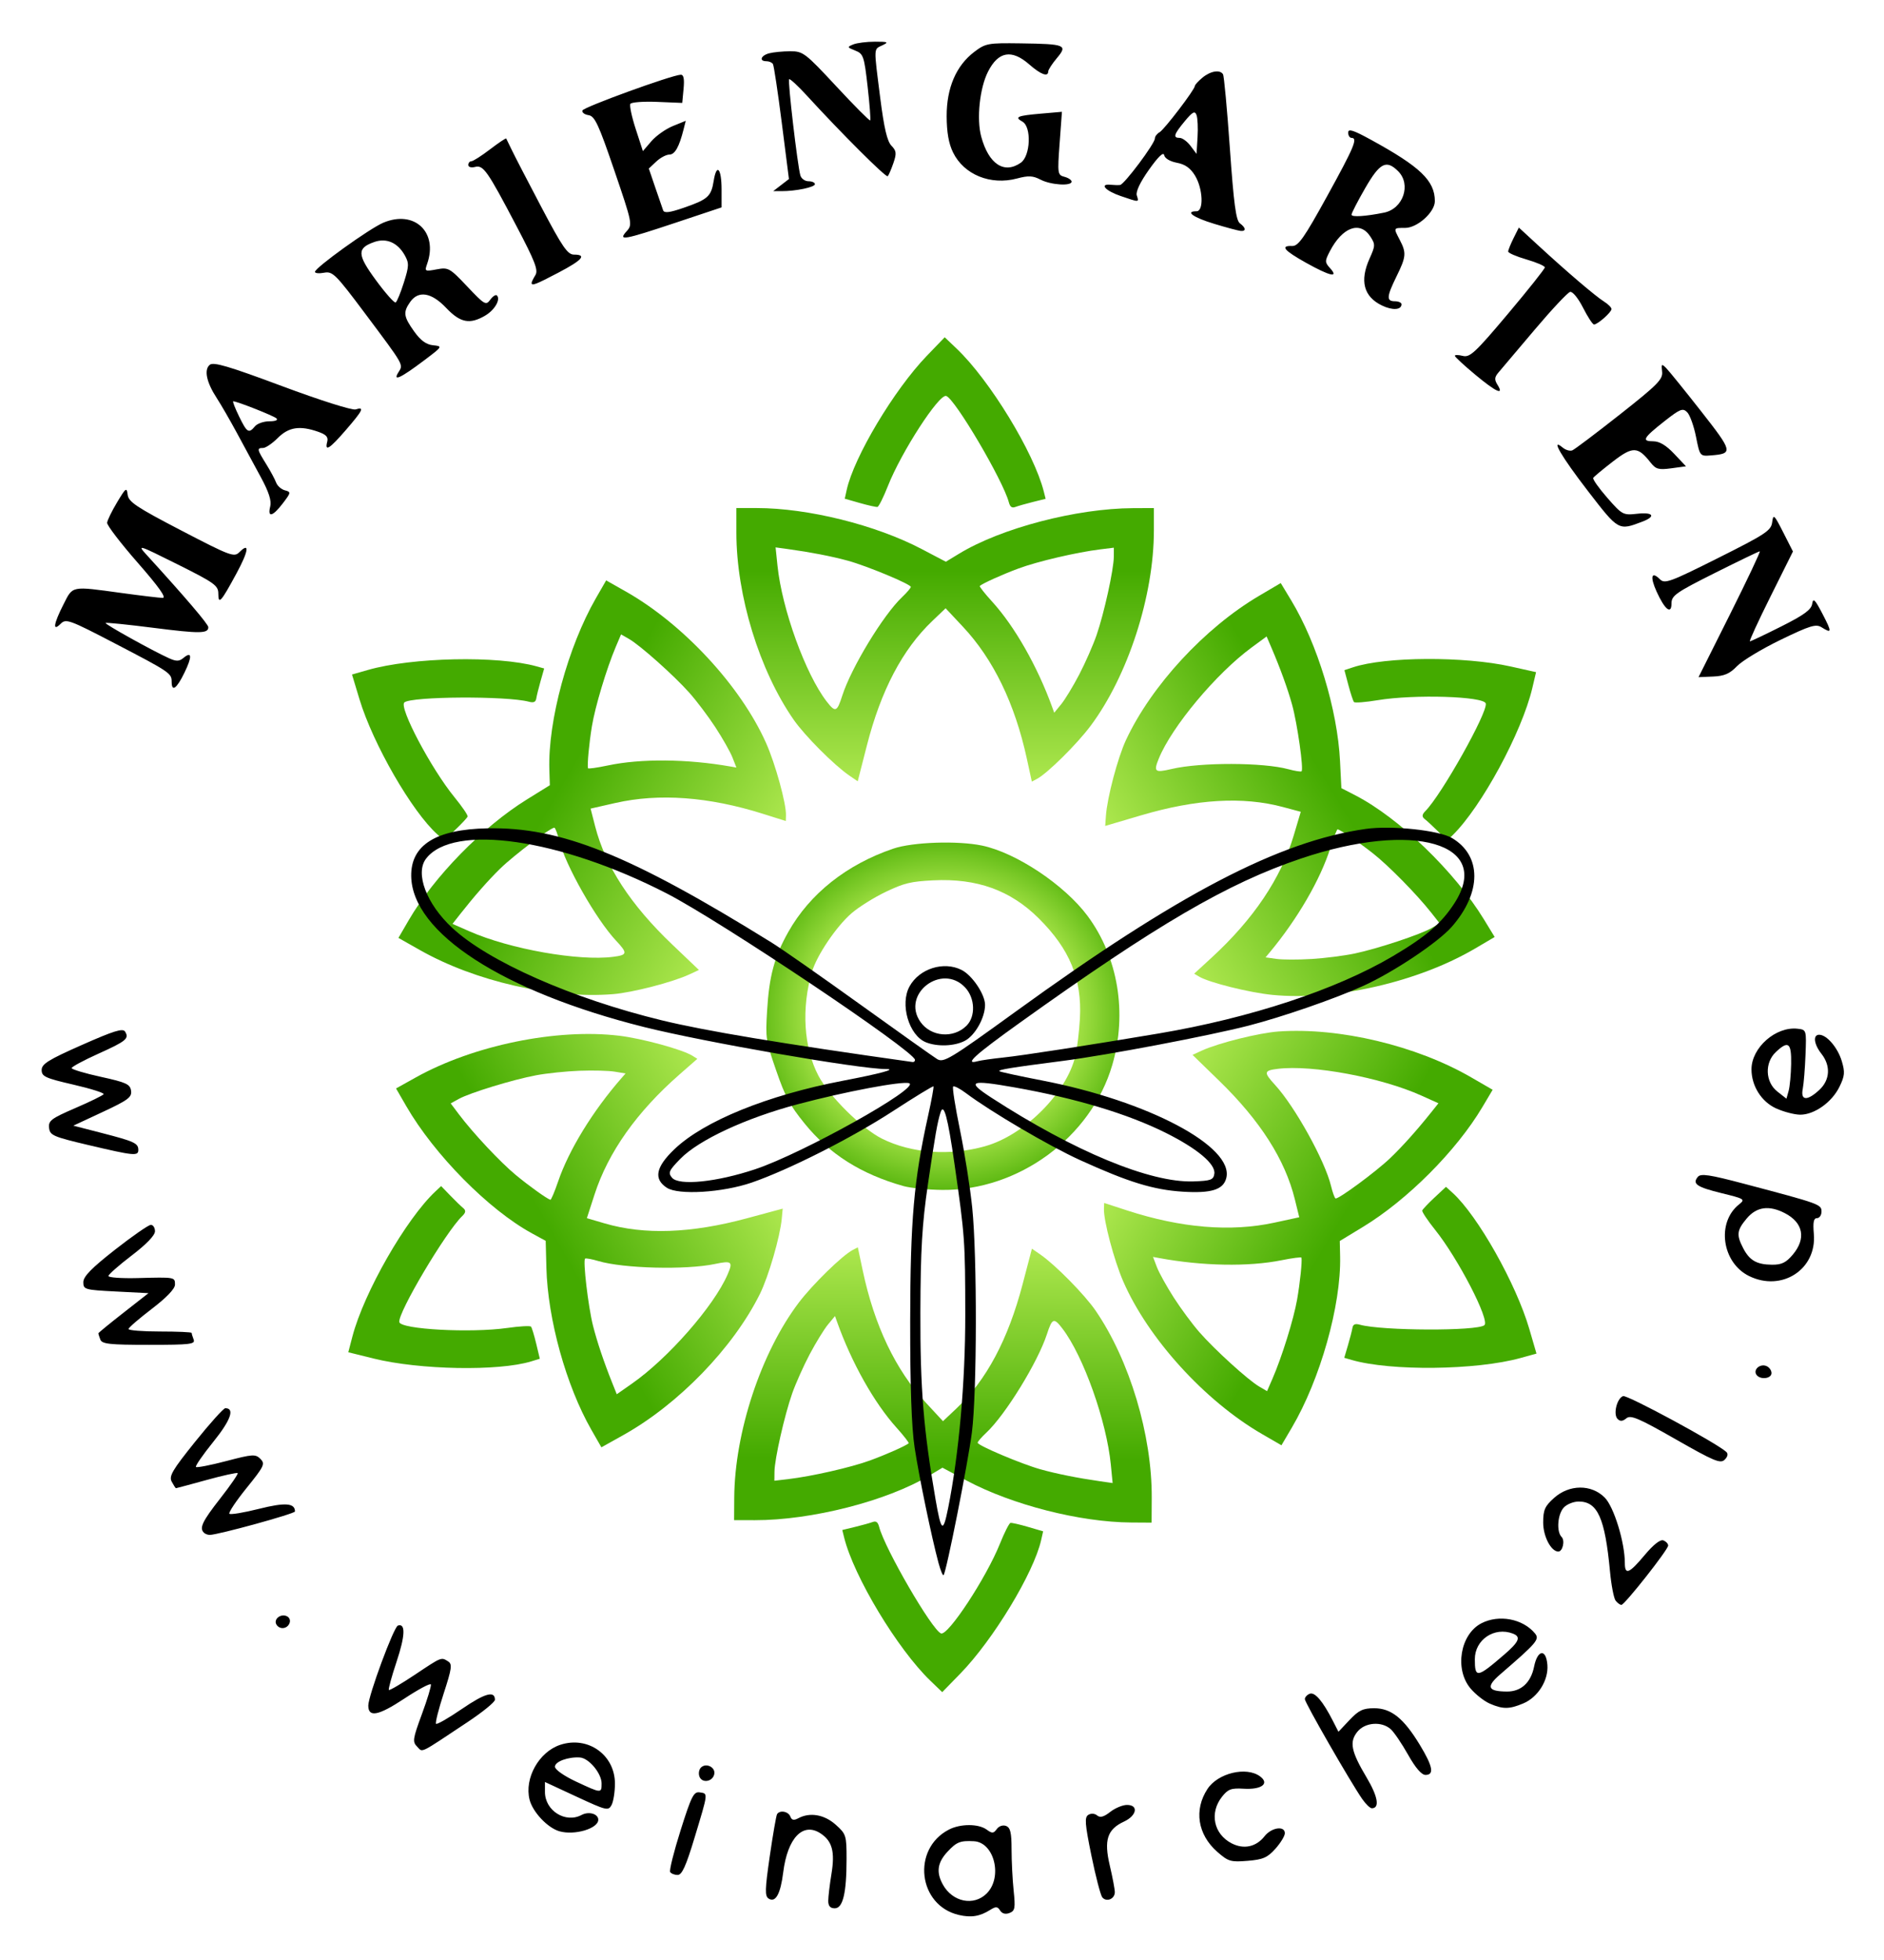 <?xml version="1.0" encoding="UTF-8" standalone="no"?>
<!-- Created with Inkscape (http://www.inkscape.org/) -->

<svg
   version="1.1"
   id="svg1"
   width="173.036"
   height="179.931"
   viewBox="-4 -4 180.883 188.091"
   sodipodi:docname="logo-webseite.svg"
   inkscape:version="1.3.2 (091e20e, 2023-11-25)"
   xmlns:inkscape="http://www.inkscape.org/namespaces/inkscape"
   xmlns:sodipodi="http://sodipodi.sourceforge.net/DTD/sodipodi-0.dtd"
   xmlns:xlink="http://www.w3.org/1999/xlink"
   xmlns="http://www.w3.org/2000/svg"
   xmlns:svg="http://www.w3.org/2000/svg">
  <defs
     id="defs1">
    <radialGradient
       inkscape:collect="always"
       xlink:href="#linearGradient6"
       id="radialGradient8"
       cx="146.681"
       cy="45.429"
       fx="146.681"
       fy="45.429"
       r="5.227"
       gradientTransform="matrix(3.879,0.012,-0.012,3.643,-453.365,-58.716)"
       gradientUnits="userSpaceOnUse" />
    <linearGradient
       id="linearGradient6"
       inkscape:collect="always">
      <stop
         style="stop-color:#b2ea50;stop-opacity:1;"
         offset="0.584"
         id="stop7" />
      <stop
         style="stop-color:#44aa00;stop-opacity:1;"
         offset="0.966"
         id="stop8" />
    </linearGradient>
    <linearGradient
       inkscape:collect="always"
       xlink:href="#linearGradient14"
       id="linearGradient16"
       x1="201.541"
       y1="22.974"
       x2="201.541"
       y2="65.527"
       gradientUnits="userSpaceOnUse"
       gradientTransform="matrix(0.858,0,0,0.847,-57.387,30.9)" />
    <linearGradient
       id="linearGradient14"
       inkscape:collect="always">
      <stop
         style="stop-color:#44aa00;stop-opacity:1;"
         offset="0.431"
         id="stop15" />
      <stop
         style="stop-color:#aee84f;stop-opacity:1;"
         offset="1"
         id="stop16" />
    </linearGradient>
    <linearGradient
       inkscape:collect="always"
       xlink:href="#linearGradient14"
       id="linearGradient21"
       gradientUnits="userSpaceOnUse"
       gradientTransform="matrix(0.427,-0.734,0.744,0.421,-38.619,217.302)"
       x1="201.541"
       y1="22.974"
       x2="201.541"
       y2="65.527" />
    <linearGradient
       inkscape:collect="always"
       xlink:href="#linearGradient14"
       id="linearGradient17"
       gradientUnits="userSpaceOnUse"
       gradientTransform="matrix(0.44,0.727,-0.737,0.434,94.461,-77.081)"
       x1="201.541"
       y1="22.974"
       x2="201.541"
       y2="65.527" />
    <linearGradient
       inkscape:collect="always"
       xlink:href="#linearGradient14"
       id="linearGradient18"
       gradientUnits="userSpaceOnUse"
       gradientTransform="matrix(-0.434,0.73,-0.74,-0.428,270.278,0.455)"
       x1="201.541"
       y1="22.974"
       x2="201.541"
       y2="65.527" />
    <linearGradient
       inkscape:collect="always"
       xlink:href="#linearGradient14"
       id="linearGradient19"
       gradientUnits="userSpaceOnUse"
       gradientTransform="matrix(-0.858,-0.005,0.005,-0.847,287.431,187.079)"
       x1="201.541"
       y1="22.974"
       x2="201.541"
       y2="65.527" />
    <linearGradient
       inkscape:collect="always"
       xlink:href="#linearGradient14"
       id="linearGradient20"
       gradientUnits="userSpaceOnUse"
       gradientTransform="matrix(-0.422,-0.737,0.747,-0.416,131.712,295.324)"
       x1="201.541"
       y1="22.974"
       x2="201.541"
       y2="65.527" />
  </defs>
  <sodipodi:namedview
     id="namedview1"
     pagecolor="#ffffff"
     bordercolor="#000000"
     borderopacity="0.25"
     inkscape:showpageshadow="2"
     inkscape:pageopacity="0.0"
     inkscape:pagecheckerboard="0"
     inkscape:deskcolor="#d1d1d1"
     inkscape:zoom="2.1448081"
     inkscape:cx="62.24333"
     inkscape:cy="83.69047"
     inkscape:window-width="2560"
     inkscape:window-height="942"
     inkscape:window-x="1728"
     inkscape:window-y="25"
     inkscape:window-maximized="1"
     inkscape:current-layer="g1" />
  <g
     inkscape:groupmode="layer"
     inkscape:label="Image"
     id="g1"
     transform="translate(-28.48,-15.084)">
    <path
       style="fill:#000000"
       d="m 116.534,194.879 c -3.916,-0.914 -4.545,-6.333 -0.951,-8.192 1.108,-0.573 2.842,-0.573 3.625,-8.5e-4 0.528,0.386 0.66,0.379 0.975,-0.052 0.211,-0.289 0.586,-0.413 0.891,-0.296 0.412,0.158 0.526,0.644 0.526,2.245 0,1.124 0.09,2.906 0.2,3.96 0.176,1.686 0.128,1.945 -0.4,2.149 -0.386,0.149 -0.707,0.063 -0.899,-0.239 -0.25,-0.393 -0.407,-0.402 -0.96,-0.055 -0.992,0.624 -1.825,0.757 -3.007,0.481 z m 2.68,-2.064 c 1.554,-1.554 0.733,-4.907 -1.227,-5.012 -1.319,-0.071 -1.666,0.068 -2.548,1.019 -0.961,1.036 -1.088,1.962 -0.433,3.144 0.929,1.677 2.969,2.089 4.208,0.85 z m -15.213,0.705 c 10e-4,-0.396 0.139,-1.555 0.306,-2.576 0.351,-2.14 0.076,-3.157 -1.05,-3.895 -1.69,-1.107 -3.167,0.436 -3.58,3.739 -0.261,2.085 -0.735,2.941 -1.399,2.522 -0.373,-0.236 -0.357,-0.864 0.107,-4.068 0.302,-2.084 0.617,-3.9 0.7,-4.035 0.259,-0.419 1.085,-0.271 1.276,0.228 0.135,0.352 0.333,0.393 0.769,0.16 1.108,-0.593 2.495,-0.353 3.584,0.62 1,0.894 1.045,1.034 1.044,3.28 -0.001,3.291 -0.349,4.746 -1.134,4.746 -0.436,0 -0.625,-0.218 -0.624,-0.72 z m 26.305,-0.339 c -0.165,-0.21 -0.633,-2.013 -1.041,-4.007 -0.624,-3.054 -0.67,-3.669 -0.295,-3.902 0.263,-0.162 0.611,-0.139 0.847,0.057 0.288,0.239 0.641,0.144 1.254,-0.338 0.469,-0.369 1.194,-0.671 1.61,-0.671 1.133,0 0.948,1.025 -0.29,1.6 -1.604,0.745 -1.936,1.772 -1.361,4.21 0.263,1.116 0.481,2.266 0.483,2.555 0.006,0.665 -0.811,1 -1.208,0.495 z m -41.484,-2.424 c -0.096,-0.156 0.356,-1.962 1.005,-4.014 1.038,-3.28 1.259,-3.718 1.836,-3.629 0.808,0.125 0.827,-0.039 -0.491,4.326 -0.83,2.751 -1.215,3.6 -1.631,3.6 -0.3,0 -0.623,-0.127 -0.72,-0.283 z m 52.528,-1.937 c -1.886,-1.656 -2.256,-4.025 -0.941,-6.031 1.002,-1.53 3.731,-2.183 5.049,-1.21 0.94,0.694 0.145,1.29 -1.579,1.184 -1.193,-0.073 -1.5,0.041 -2.08,0.779 -1.216,1.546 -0.795,3.572 0.926,4.462 1.169,0.604 2.355,0.35 3.164,-0.679 0.666,-0.847 1.949,-1.038 1.949,-0.289 0,0.261 -0.408,0.931 -0.906,1.489 -0.761,0.852 -1.189,1.038 -2.669,1.16 -1.621,0.134 -1.854,0.065 -2.914,-0.865 z m -63.164,-1.974 c -1.129,-0.323 -2.563,-1.843 -2.862,-3.032 -0.517,-2.059 0.899,-4.588 2.947,-5.264 2.656,-0.877 5.249,0.962 5.249,3.723 0,0.797 -0.146,1.723 -0.325,2.056 -0.307,0.574 -0.486,0.532 -3.36,-0.802 l -3.035,-1.409 v 0.956 c 0,1.796 1.973,3.035 3.518,2.208 0.692,-0.37 1.602,-0.109 1.602,0.459 0,0.849 -2.276,1.523 -3.733,1.105 z m 4.053,-4.588 c 0,-0.971 -1.222,-2.434 -2.08,-2.492 -1.13,-0.076 -2.4,0.392 -2.4,0.884 0,0.273 0.858,0.88 2,1.415 2.461,1.153 2.48,1.155 2.48,0.192 z m 73.033,1.502 c -1.143,-1.648 -5.513,-9.252 -5.513,-9.593 0,-0.186 0.211,-0.42 0.469,-0.519 0.489,-0.187 1.257,0.712 2.221,2.6 l 0.536,1.049 1.065,-1.129 c 0.878,-0.931 1.292,-1.129 2.363,-1.129 1.634,0 2.829,0.956 4.375,3.5 1.261,2.076 1.418,2.9 0.552,2.9 -0.376,0 -0.962,-0.679 -1.665,-1.93 -0.597,-1.061 -1.346,-2.165 -1.664,-2.453 -0.87,-0.787 -2.473,-0.669 -3.207,0.238 -0.793,0.979 -0.609,1.886 0.893,4.407 1.078,1.81 1.268,2.938 0.495,2.938 -0.17,0 -0.583,-0.396 -0.918,-0.88 z m -63.637,-2.158 c -0.111,-0.289 -0.048,-0.679 0.139,-0.866 0.488,-0.488 1.411,-0.042 1.284,0.619 -0.142,0.737 -1.167,0.914 -1.423,0.247 z m -27.108,-2.88 c -0.459,-0.459 -0.418,-0.738 0.454,-3.103 0.527,-1.429 0.918,-2.718 0.868,-2.864 -0.05,-0.146 -1.202,0.469 -2.561,1.367 -2.483,1.64 -3.449,1.826 -3.449,0.662 0,-0.943 2.443,-7.546 2.841,-7.678 0.752,-0.251 0.708,0.964 -0.124,3.463 -0.475,1.425 -0.808,2.647 -0.74,2.714 0.068,0.068 1.191,-0.59 2.496,-1.46 2.597,-1.733 2.522,-1.703 3.198,-1.275 0.405,0.256 0.345,0.686 -0.428,3.06 -0.495,1.519 -0.827,2.835 -0.737,2.924 0.089,0.089 1.21,-0.555 2.49,-1.431 2.203,-1.508 3.164,-1.774 3.164,-0.875 0,0.219 -1.188,1.186 -2.64,2.15 -4.741,3.148 -4.263,2.915 -4.832,2.346 z m 102.976,-4.132 c -0.537,-0.234 -1.365,-0.887 -1.84,-1.452 -1.551,-1.843 -0.99,-5.2 1.045,-6.252 1.683,-0.87 3.974,-0.439 5.142,0.968 0.471,0.568 0.203,0.884 -3.342,3.939 -1.377,1.187 -1.199,1.634 0.655,1.643 1.359,0.007 2.296,-0.854 2.606,-2.395 0.33,-1.64 1.153,-1.743 1.276,-0.16 0.115,1.476 -0.91,3.109 -2.324,3.699 -1.342,0.561 -1.951,0.563 -3.219,0.011 z m 1.401,-4.701 c 1.434,-1.236 1.628,-1.708 0.829,-2.015 -1.774,-0.681 -3.654,0.584 -3.654,2.458 0,1.843 0.212,1.81 2.825,-0.443 z M 51.023,167.012 c -0.301,-0.487 0.353,-1.056 0.95,-0.827 0.287,0.11 0.417,0.397 0.307,0.682 -0.218,0.569 -0.944,0.652 -1.258,0.144 z m 128.577,-2.292 c -0.175,-0.22 -0.419,-1.48 -0.543,-2.8 -0.482,-5.139 -1.189,-6.72 -3.007,-6.72 -0.501,0 -1.149,0.263 -1.44,0.585 -0.591,0.653 -0.708,2.309 -0.199,2.817 0.341,0.341 0.103,1.398 -0.315,1.398 -0.697,0 -1.455,-1.449 -1.455,-2.78 0,-1.214 0.16,-1.575 1.045,-2.366 1.463,-1.308 3.574,-1.324 4.859,-0.039 0.885,0.885 1.936,4.299 1.936,6.288 0,1.183 0.413,1.017 1.906,-0.767 0.837,-0.999 1.497,-1.518 1.79,-1.406 0.255,0.098 0.464,0.32 0.464,0.494 0,0.396 -4.18,5.696 -4.492,5.696 -0.126,0 -0.372,-0.18 -0.547,-0.4 z M 44.053,158.187 c -0.453,-0.453 -0.152,-1.079 1.58,-3.294 0.987,-1.261 1.736,-2.35 1.666,-2.42 -0.07,-0.07 -1.417,0.226 -2.991,0.66 -1.575,0.433 -2.895,0.788 -2.934,0.788 -0.039,0 -0.222,-0.281 -0.406,-0.625 -0.285,-0.532 0.052,-1.105 2.251,-3.84 1.422,-1.768 2.724,-3.215 2.893,-3.215 0.933,0 0.521,1.156 -1.149,3.223 -1.004,1.243 -1.756,2.331 -1.67,2.417 0.086,0.086 1.398,-0.169 2.915,-0.567 2.535,-0.665 2.8,-0.682 3.273,-0.209 0.473,0.473 0.366,0.7 -1.327,2.795 -1.013,1.254 -1.755,2.367 -1.649,2.473 0.106,0.106 1.381,-0.106 2.834,-0.471 2.514,-0.631 3.461,-0.563 3.461,0.25 0,0.216 -7.41,2.252 -8.187,2.25 -0.191,-5.4e-4 -0.443,-0.097 -0.56,-0.214 z m 141.306,-8.964 c -3.569,-2.036 -4.319,-2.354 -4.734,-2.01 -0.354,0.294 -0.59,0.311 -0.84,0.062 -0.44,-0.44 -0.075,-1.964 0.525,-2.194 0.383,-0.147 9.011,4.517 9.916,5.36 0.192,0.179 0.133,0.456 -0.16,0.744 -0.406,0.399 -1.016,0.145 -4.707,-1.961 z m 7.744,-6.21 c -0.302,-0.489 0.354,-1.056 0.956,-0.825 0.276,0.106 0.502,0.413 0.502,0.682 0,0.559 -1.131,0.67 -1.457,0.142 z M 34.114,139.654 C 34.007,139.375 33.92,139.107 33.92,139.058 c 0,-0.049 1.084,-0.938 2.408,-1.974 L 38.736,135.2 35.608,135.04 C 32.607,134.887 32.48,134.85 32.48,134.147 c 0,-0.546 0.777,-1.342 3.04,-3.115 1.672,-1.31 3.22,-2.384 3.44,-2.387 0.22,-0.003 0.4,0.274 0.4,0.615 0,0.392 -0.821,1.246 -2.229,2.32 -1.226,0.935 -2.234,1.822 -2.24,1.972 -0.006,0.15 1.249,0.24 2.789,0.2 3.626,-0.094 3.6,-0.098 3.6,0.632 0,0.396 -0.813,1.244 -2.222,2.32 -1.222,0.933 -2.23,1.804 -2.24,1.936 -0.01,0.132 1.35,0.24 3.022,0.24 1.672,0 3.04,0.06 3.04,0.134 0,0.074 0.087,0.362 0.194,0.64 0.171,0.447 -0.332,0.506 -4.286,0.506 -3.79,0 -4.51,-0.078 -4.674,-0.506 z M 192.402,133.554 c -2.602,-1.283 -3.14,-5.134 -0.96,-6.868 0.619,-0.493 0.549,-0.539 -1.64,-1.075 -2.421,-0.593 -2.871,-0.9 -2.31,-1.575 0.28,-0.338 1.122,-0.212 4.428,0.662 7.302,1.929 7.442,1.98 7.442,2.672 0,0.347 -0.195,0.631 -0.433,0.631 -0.322,0 -0.399,0.391 -0.302,1.52 0.292,3.396 -3.081,5.583 -6.223,4.034 z m 4.21,-2.058 c 1.293,-1.537 1,-3.059 -0.765,-3.972 -1.515,-0.784 -2.715,-0.619 -3.658,0.501 -0.956,1.137 -1.01,1.576 -0.348,2.855 0.611,1.181 1.303,1.578 2.772,1.59 0.922,0.008 1.348,-0.2 2,-0.975 z M 32.96,120.984 c -3.38,-0.798 -3.687,-0.933 -3.768,-1.646 -0.078,-0.691 0.2,-0.901 2.508,-1.897 1.428,-0.616 2.657,-1.217 2.732,-1.336 0.075,-0.119 -1.234,-0.533 -2.908,-0.919 -2.7,-0.624 -3.044,-0.782 -3.044,-1.401 0,-0.584 0.63,-0.977 3.87,-2.41 3.072,-1.359 3.926,-1.623 4.139,-1.278 0.413,0.668 0.113,0.914 -2.606,2.14 -1.388,0.625 -2.523,1.238 -2.523,1.362 0,0.124 1.26,0.501 2.8,0.838 2.438,0.534 2.813,0.706 2.903,1.334 0.089,0.623 -0.278,0.898 -2.72,2.038 L 31.52,119.124 l 2.752,0.709 c 3.114,0.803 3.488,0.977 3.488,1.625 0,0.601 -0.419,0.56 -4.8,-0.475 z m 162.056,-3.51 c -1.421,-0.645 -2.377,-2.16 -2.375,-3.762 0.003,-2.08 2.34,-4.132 4.432,-3.89 0.842,0.097 0.846,0.114 0.754,2.498 -0.051,1.32 -0.17,2.796 -0.265,3.28 -0.222,1.131 0.432,1.17 1.591,0.095 1.029,-0.954 1.11,-2.314 0.207,-3.463 -0.731,-0.929 -0.839,-1.833 -0.22,-1.833 0.724,0 1.78,1.231 2.169,2.529 0.32,1.069 0.288,1.424 -0.227,2.475 -0.726,1.482 -2.415,2.678 -3.769,2.668 -0.546,-0.004 -1.58,-0.274 -2.297,-0.599 z M 196.448,113.2 c 0.035,-2.04 -0.265,-2.274 -1.467,-1.144 -1.091,1.025 -1.024,2.875 0.137,3.788 l 0.878,0.691 0.21,-0.747 c 0.116,-0.411 0.224,-1.575 0.242,-2.587 z M 40.96,76.519 c 0,-0.82 -0.159,-0.927 -5.457,-3.684 -4.379,-2.279 -4.69,-2.391 -5.2,-1.881 -0.795,0.795 -0.686,0.026 0.263,-1.845 0.926,-1.827 0.692,-1.78 5.595,-1.109 1.848,0.253 3.618,0.464 3.933,0.47 0.394,0.007 -0.352,-1.047 -2.4,-3.386 -1.635,-1.868 -2.954,-3.59 -2.93,-3.828 0.023,-0.237 0.455,-1.121 0.96,-1.964 0.838,-1.4 0.926,-1.463 1.012,-0.727 0.08,0.688 0.828,1.188 5.14,3.431 4.705,2.448 5.082,2.589 5.578,2.093 1.022,-1.022 0.903,-0.135 -0.274,2.039 -1.486,2.745 -1.739,3.027 -1.739,1.937 0,-0.782 -0.362,-1.042 -3.92,-2.817 -3.831,-1.911 -3.898,-1.931 -2.94,-0.882 3.672,4.022 5.9,6.633 5.9,6.916 0,0.619 -0.804,0.628 -5.279,0.059 -2.463,-0.313 -4.526,-0.523 -4.584,-0.465 -0.107,0.107 4.53,2.685 6.093,3.387 0.695,0.312 0.971,0.307 1.368,-0.022 0.828,-0.687 0.87,-0.16 0.113,1.4 -0.753,1.551 -1.231,1.891 -1.231,0.878 z M 190.581,70.039 c 1.662,-3.321 2.948,-6.039 2.856,-6.039 -0.091,0 -2.036,0.937 -4.322,2.082 -3.737,1.873 -4.155,2.167 -4.155,2.919 0,1.116 -0.65,0.591 -1.441,-1.163 -0.635,-1.408 -0.481,-1.966 0.322,-1.163 0.469,0.469 0.936,0.299 5.593,-2.033 4.565,-2.286 5.093,-2.635 5.194,-3.434 0.104,-0.82 0.186,-0.746 1.053,0.959 l 0.94,1.848 -2.149,4.312 c -1.182,2.372 -2.075,4.312 -1.984,4.312 0.091,0 1.448,-0.644 3.015,-1.431 2.171,-1.091 2.877,-1.605 2.964,-2.16 0.095,-0.608 0.259,-0.45 0.989,0.951 0.924,1.775 0.914,1.916 -0.092,1.288 -0.537,-0.335 -1.101,-0.162 -3.916,1.2 -1.809,0.875 -3.696,2.014 -4.193,2.531 -0.7,0.728 -1.219,0.953 -2.301,0.999 l -1.397,0.059 z M 176.96,58.241 c -2.59,-3.357 -3.671,-5.216 -2.441,-4.195 0.282,0.234 0.695,0.353 0.917,0.264 0.222,-0.089 2.276,-1.637 4.564,-3.44 3.641,-2.869 4.147,-3.383 4.06,-4.114 -0.089,-0.743 -0.047,-0.783 0.379,-0.356 0.264,0.264 1.777,2.134 3.364,4.156 3.052,3.891 3.092,4.065 0.961,4.237 -1.074,0.086 -1.078,0.081 -1.451,-1.793 -0.206,-1.034 -0.588,-2.093 -0.849,-2.354 -0.42,-0.42 -0.674,-0.318 -2.189,0.874 -2.039,1.605 -2.212,1.92 -1.059,1.92 0.589,0 1.233,0.386 2.002,1.2 l 1.133,1.2 -1.407,0.191 c -1.221,0.166 -1.486,0.091 -2,-0.562 -1.217,-1.547 -1.705,-1.558 -3.614,-0.085 -0.962,0.742 -1.809,1.447 -1.883,1.566 -0.074,0.119 0.532,0.978 1.346,1.909 1.433,1.638 1.523,1.687 2.864,1.536 1.557,-0.175 1.839,0.248 0.504,0.757 -2.289,0.872 -2.278,0.878 -5.2,-2.91 z m -126.536,1.456 c 0.138,-0.551 -0.127,-1.382 -0.895,-2.8 -0.6,-1.109 -1.637,-3.025 -2.303,-4.257 -0.666,-1.232 -1.541,-2.744 -1.942,-3.36 -0.983,-1.507 -1.235,-2.71 -0.666,-3.182 0.357,-0.296 1.817,0.134 6.941,2.045 3.662,1.366 6.74,2.34 7.065,2.237 0.874,-0.277 0.713,0.064 -0.925,1.962 -1.578,1.828 -2.062,2.134 -1.802,1.139 0.118,-0.452 -0.098,-0.688 -0.878,-0.96 -1.756,-0.612 -2.822,-0.447 -3.868,0.599 -0.528,0.528 -1.165,0.96 -1.415,0.96 -0.606,0 -0.582,0.13 0.288,1.526 0.409,0.657 0.842,1.459 0.962,1.784 0.12,0.325 0.501,0.664 0.846,0.755 0.6,0.157 0.591,0.213 -0.2,1.25 -0.973,1.275 -1.484,1.403 -1.208,0.302 z m -1.464,-7.697 c 0.219,-0.264 0.842,-0.48 1.383,-0.48 0.582,0 0.86,-0.115 0.681,-0.28 -0.271,-0.25 -3.79,-1.64 -4.152,-1.64 -0.079,0 0.171,0.648 0.556,1.44 0.763,1.571 0.935,1.679 1.532,0.96 z M 166.097,47.028 C 165.031,46.142 164.16,45.334 164.16,45.234 c 0,-0.101 0.346,-0.096 0.768,0.01 0.676,0.17 1.195,-0.314 4.32,-4.026 1.953,-2.32 3.552,-4.331 3.552,-4.469 0,-0.138 -0.792,-0.481 -1.76,-0.762 -0.968,-0.281 -1.76,-0.623 -1.76,-0.76 0,-0.136 0.231,-0.71 0.512,-1.275 l 0.512,-1.027 1.844,1.698 c 2.769,2.55 5.523,4.9 6.332,5.404 0.396,0.247 0.72,0.571 0.72,0.72 0,0.305 -1.312,1.467 -1.675,1.484 -0.129,0.006 -0.604,-0.719 -1.056,-1.61 -0.462,-0.911 -1.005,-1.576 -1.242,-1.52 -0.231,0.055 -1.76,1.684 -3.396,3.62 -1.636,1.936 -3.198,3.78 -3.469,4.098 -0.4,0.468 -0.42,0.696 -0.105,1.2 0.661,1.059 -0.14,0.692 -2.16,-0.99 z M 62.733,46.818 c 0.482,-0.772 0.597,-0.568 -3.213,-5.661 -2.81,-3.755 -3.107,-4.051 -3.92,-3.898 -0.484,0.091 -0.88,0.054 -0.88,-0.081 0,-0.397 5.252,-4.172 6.573,-4.724 2.984,-1.247 5.273,0.919 4.193,3.966 -0.251,0.708 -0.212,0.73 0.915,0.519 1.124,-0.211 1.257,-0.137 2.943,1.647 1.663,1.758 1.792,1.832 2.207,1.264 0.243,-0.332 0.528,-0.517 0.634,-0.411 0.381,0.381 -0.203,1.393 -1.115,1.932 -1.482,0.876 -2.397,0.697 -3.75,-0.731 -1.416,-1.494 -2.671,-1.7 -3.463,-0.569 -0.688,0.982 -0.632,1.399 0.382,2.82 0.622,0.872 1.155,1.262 1.82,1.331 0.932,0.097 0.925,0.109 -0.879,1.467 -2.248,1.693 -3.024,2.05 -2.448,1.128 z m 0.521,-8.615 c 0.502,-1.591 0.51,-1.864 0.083,-2.624 -0.675,-1.202 -1.753,-1.675 -2.904,-1.274 -1.702,0.593 -1.678,1.199 0.146,3.682 0.913,1.243 1.763,2.2 1.888,2.126 0.125,-0.074 0.479,-0.933 0.787,-1.91 z m 93.904,2.201 c -1.754,-0.849 -2.15,-2.364 -1.181,-4.513 0.553,-1.227 0.557,-1.36 0.059,-2.12 -0.989,-1.509 -2.682,-0.881 -3.883,1.441 -0.484,0.936 -0.482,1.048 0.033,1.617 0.869,0.96 -0.02,0.759 -2.316,-0.525 -2.127,-1.189 -2.508,-1.652 -1.325,-1.61 0.586,0.021 1.151,-0.784 3.349,-4.775 2.612,-4.742 2.971,-5.6 2.346,-5.6 -0.176,0 -0.32,-0.228 -0.32,-0.508 0,-0.397 0.471,-0.25 2.16,0.674 4.769,2.609 6.16,3.942 6.16,5.907 0,1.056 -1.681,2.567 -2.855,2.567 -1.142,0 -1.129,-0.03 -0.507,1.163 0.642,1.231 0.608,1.608 -0.311,3.477 -0.962,1.957 -0.993,2.4 -0.167,2.4 0.352,0 0.64,0.129 0.64,0.286 0,0.554 -0.868,0.609 -1.882,0.118 z m 0.21,-8.912 c 1.831,-0.371 2.624,-2.699 1.352,-3.971 -1.139,-1.139 -1.761,-0.821 -3.172,1.628 -0.719,1.247 -1.308,2.39 -1.308,2.54 0,0.25 1.337,0.166 3.128,-0.197 z m -81.848,6.745 c 0,-0.09 0.162,-0.424 0.36,-0.741 0.297,-0.476 -0.019,-1.298 -1.814,-4.716 -2.813,-5.355 -3.183,-5.882 -3.986,-5.672 -0.357,0.093 -0.64,0.01 -0.64,-0.19 0,-0.197 0.133,-0.357 0.295,-0.357 0.163,0 0.969,-0.514 1.791,-1.142 0.823,-0.628 1.522,-1.096 1.555,-1.04 0.032,0.056 0.27,0.545 0.529,1.088 0.258,0.542 1.545,3.026 2.859,5.52 2.008,3.811 2.506,4.534 3.12,4.534 1.256,0 0.81,0.519 -1.476,1.72 -2.2,1.156 -2.593,1.307 -2.593,0.995 z m 9.126,-4.962 c 0.571,-0.631 0.541,-0.776 -1.187,-5.84 -1.514,-4.435 -1.875,-5.209 -2.474,-5.298 -0.386,-0.058 -0.65,-0.26 -0.587,-0.449 0.107,-0.322 8.57,-3.398 9.441,-3.431 0.278,-0.011 0.361,0.398 0.271,1.345 l -0.128,1.36 -2.401,-0.099 c -1.32,-0.055 -2.481,0.031 -2.579,0.189 -0.098,0.159 0.132,1.244 0.512,2.412 l 0.69,2.123 0.817,-0.95 c 0.449,-0.522 1.375,-1.176 2.057,-1.454 l 1.24,-0.504 -0.203,0.807 c -0.426,1.697 -0.841,2.435 -1.369,2.435 -0.301,0 -0.868,0.301 -1.26,0.67 l -0.713,0.67 0.616,1.81 c 0.339,0.996 0.68,1.985 0.758,2.198 0.105,0.288 0.61,0.227 1.962,-0.238 2.332,-0.802 2.653,-1.089 2.892,-2.585 0.278,-1.74 0.757,-1.216 0.757,0.828 v 1.715 l -4.4,1.467 c -5.02,1.673 -5.573,1.769 -4.714,0.82 z M 141.04,32.561 c -1.991,-0.602 -2.829,-1.201 -1.68,-1.201 0.708,0 0.616,-2.174 -0.146,-3.423 -0.441,-0.723 -0.951,-1.084 -1.742,-1.232 -0.662,-0.124 -1.159,-0.422 -1.218,-0.73 -0.066,-0.342 -0.565,0.135 -1.455,1.389 -0.852,1.201 -1.288,2.118 -1.175,2.473 0.217,0.684 0.276,0.682 -1.567,0.054 -1.457,-0.497 -2.061,-1.187 -0.937,-1.073 0.308,0.031 0.712,0.04 0.898,0.02 0.4,-0.044 3.342,-3.975 3.342,-4.466 0,-0.186 0.202,-0.454 0.45,-0.595 0.459,-0.261 3.39,-4.105 3.39,-4.446 0,-0.103 0.324,-0.458 0.72,-0.788 0.776,-0.647 1.692,-0.8 1.982,-0.331 0.099,0.16 0.396,3.364 0.659,7.12 0.371,5.286 0.587,6.909 0.959,7.184 0.584,0.432 0.621,0.776 0.08,0.732 -0.22,-0.018 -1.372,-0.327 -2.56,-0.686 z m -1.683,-10.443 c -0.162,-0.42 -0.377,-0.305 -1.13,0.602 -1.051,1.265 -1.151,1.6 -0.482,1.6 0.256,0 0.724,0.345 1.04,0.766 l 0.575,0.766 0.098,-1.608 c 0.054,-0.884 0.008,-1.841 -0.102,-2.126 z m -39.884,6.729 0.753,-0.579 -0.686,-5.386 c -0.377,-2.962 -0.76,-5.507 -0.851,-5.654 -0.091,-0.147 -0.373,-0.268 -0.627,-0.268 -0.725,0 -0.539,-0.545 0.259,-0.758 0.396,-0.106 1.305,-0.195 2.019,-0.197 1.24,-0.004 1.442,0.149 4.438,3.371 1.726,1.857 3.188,3.326 3.249,3.266 0.06,-0.06 -0.05,-1.519 -0.246,-3.242 -0.333,-2.928 -0.41,-3.153 -1.188,-3.461 -0.785,-0.311 -0.796,-0.344 -0.192,-0.591 0.352,-0.144 1.288,-0.263 2.08,-0.263 1.264,-7.31e-4 1.352,0.042 0.72,0.346 -0.857,0.413 -0.842,0.056 -0.212,5.036 0.366,2.891 0.666,4.177 1.074,4.598 0.485,0.501 0.512,0.741 0.191,1.674 -0.206,0.599 -0.451,1.165 -0.544,1.259 -0.161,0.161 -4.443,-4.11 -7.785,-7.762 -0.848,-0.927 -1.604,-1.622 -1.681,-1.545 -0.147,0.147 0.802,8.266 1.079,9.23 0.089,0.308 0.44,0.56 0.78,0.56 0.34,0 0.618,0.125 0.618,0.278 0,0.292 -1.837,0.677 -3.2,0.671 l -0.8,-0.004 z m 24.905,-0.522 c -0.73,-0.381 -1.16,-0.402 -2.252,-0.11 -2.537,0.678 -5.096,-0.362 -6.143,-2.498 -0.418,-0.851 -0.609,-1.937 -0.614,-3.478 -0.008,-2.713 0.908,-4.85 2.644,-6.169 1.089,-0.827 1.314,-0.869 4.449,-0.825 4.321,0.061 4.551,0.154 3.487,1.419 -0.455,0.541 -0.828,1.117 -0.828,1.279 0,0.558 -0.717,0.294 -1.809,-0.665 -1.695,-1.488 -2.977,-1.27 -3.969,0.676 -0.805,1.577 -1.116,4.543 -0.656,6.243 0.715,2.642 2.205,3.623 3.803,2.504 0.931,-0.652 1.04,-3.446 0.154,-3.942 -0.795,-0.445 -0.505,-0.571 1.775,-0.768 l 2.017,-0.175 -0.222,3.029 c -0.214,2.918 -0.197,3.036 0.463,3.209 0.377,0.099 0.685,0.306 0.685,0.462 0,0.451 -1.995,0.323 -2.983,-0.192 z"
       id="path1" />
    <path
       style="fill:url(#radialGradient8);stroke-width:0.852"
       d="m 111.219,124.92 c -4.073,-1.146 -7.12,-3.075 -9.5,-6.016 -1.414,-1.747 -1.846,-2.553 -2.716,-5.07 -1.002,-2.898 -1.03,-3.08 -0.875,-5.713 0.197,-3.342 0.7,-5.212 2.037,-7.587 2.069,-3.674 5.606,-6.479 10.086,-8 1.86,-0.632 6.182,-0.779 8.518,-0.291 3.276,0.684 7.916,3.776 10.125,6.747 2.938,3.95 3.832,9.347 2.371,14.325 -2.033,6.933 -8.998,12.047 -16.307,11.977 -1.378,-0.013 -3.061,-0.181 -3.74,-0.372 z m 7.871,-3.834 c 3.763,-1.065 7.812,-5.125 8.639,-8.663 0.171,-0.732 0.366,-2.346 0.433,-3.586 0.205,-3.792 -0.97,-6.647 -3.952,-9.61 -2.716,-2.698 -5.936,-3.858 -10.131,-3.648 -2.151,0.108 -2.777,0.258 -4.539,1.095 -1.124,0.534 -2.617,1.468 -3.317,2.076 -1.446,1.256 -3.307,4.009 -3.778,5.589 -1.04,3.485 -0.802,7.314 0.62,10.005 1.035,1.958 4.166,5.06 6.07,6.015 2.841,1.424 6.543,1.694 9.957,0.729 z"
       id="path1-5" />
    <path
       style="fill:url(#linearGradient16);fill-opacity:1;fill-rule:nonzero;stroke-width:0.854;stroke-dasharray:none"
       d="m 106.015,85.515 c -1.452,-0.993 -4.269,-3.819 -5.332,-5.347 -3.301,-4.747 -5.5,-11.922 -5.503,-17.95 l -8.49e-4,-2.371 h 1.955 c 4.915,0 11.424,1.618 15.842,3.937 l 2.315,1.215 1.285,-0.78 c 4.038,-2.452 11.264,-4.34 16.697,-4.363 l 1.991,-0.008 v 2.141 c 0,6.285 -2.491,13.97 -6.084,18.772 -1.317,1.76 -4.144,4.554 -5.142,5.081 l -0.493,0.26 -0.483,-2.219 c -1.15,-5.28 -3.216,-9.537 -6.142,-12.656 l -1.652,-1.761 -1.278,1.219 c -2.866,2.733 -4.928,6.658 -6.284,11.961 l -0.877,3.426 z m -0.673,-7.65 c 0.856,-2.684 3.94,-7.761 5.757,-9.48 0.455,-0.43 0.827,-0.867 0.827,-0.97 0,-0.261 -4.208,-2.013 -6.04,-2.514 -1.545,-0.423 -3.592,-0.82 -5.736,-1.114 l -1.206,-0.165 0.183,1.762 c 0.432,4.166 2.692,10.401 4.719,13.024 0.836,1.082 0.996,1.024 1.496,-0.543 z m 22.75,-2.032 c 0.584,-1.118 1.335,-2.824 1.669,-3.791 0.727,-2.109 1.649,-6.297 1.655,-7.516 l 0.003,-0.875 -1.304,0.161 c -2.273,0.28 -6.025,1.157 -7.845,1.833 -1.557,0.578 -3.429,1.422 -3.721,1.677 -0.057,0.05 0.474,0.725 1.18,1.5 2.164,2.375 4.346,6.204 5.77,10.127 l 0.197,0.542 0.667,-0.813 c 0.367,-0.447 1.145,-1.727 1.729,-2.845 z m -21.052,-16.468 -1.454,-0.416 0.184,-0.838 c 0.694,-3.159 4.548,-9.61 7.69,-12.871 l 1.72,-1.785 1.14,1.084 c 3.185,3.029 7.425,9.975 8.372,13.713 l 0.179,0.708 -1.22,0.303 c -0.671,0.167 -1.429,0.382 -1.684,0.479 -0.334,0.126 -0.51,-6.98e-4 -0.63,-0.454 -0.556,-2.097 -5.166,-9.922 -6.01,-10.199 -0.683,-0.225 -4.31,5.374 -5.598,8.639 -0.427,1.083 -0.879,1.987 -1.005,2.01 -0.126,0.023 -0.883,-0.145 -1.683,-0.373 z"
       id="path1-54" />
    <path
       style="fill:url(#linearGradient21);fill-opacity:1;fill-rule:nonzero;stroke-width:0.854;stroke-dasharray:none"
       d="m 90.686,104.598 c -1.596,0.749 -5.481,1.755 -7.353,1.904 -5.814,0.464 -13.216,-1.223 -18.516,-4.22 l -2.084,-1.179 0.973,-1.674 c 2.445,-4.207 7.106,-8.975 11.343,-11.603 l 2.22,-1.377 -0.047,-1.489 C 77.075,80.284 79.011,73.16 81.694,68.498 l 0.983,-1.708 1.882,1.065 c 5.524,3.127 11.041,9.083 13.474,14.548 0.892,2.003 1.941,5.814 1.908,6.929 l -0.016,0.552 -2.191,-0.69 c -5.213,-1.643 -9.983,-1.992 -14.18,-1.039 l -2.37,0.538 0.436,1.701 c 0.976,3.813 3.4,7.53 7.387,11.331 l 2.576,2.455 z m -7.059,-3.23 c -1.933,-2.068 -4.862,-7.234 -5.468,-9.645 -0.152,-0.604 -0.35,-1.139 -0.441,-1.191 -0.23,-0.13 -3.864,2.601 -5.215,3.92 -1.14,1.112 -2.508,2.667 -3.833,4.356 l -0.745,0.95 1.64,0.72 c 3.877,1.702 10.482,2.871 13.796,2.44 1.367,-0.177 1.395,-0.343 0.267,-1.55 z M 93.16,80.882 C 92.469,79.826 91.343,78.334 90.658,77.567 89.166,75.896 85.943,73.023 84.875,72.412 l -0.767,-0.439 -0.508,1.196 c -0.884,2.085 -1.981,5.733 -2.292,7.628 -0.266,1.62 -0.456,3.642 -0.377,4.02 0.016,0.074 0.873,-0.045 1.905,-0.264 3.164,-0.671 7.615,-0.633 11.773,0.099 l 0.574,0.101 -0.383,-0.975 c -0.21,-0.536 -0.949,-1.839 -1.64,-2.896 z m -24.949,9.827 -1.089,1.038 -0.645,-0.575 c -2.432,-2.166 -6.185,-8.675 -7.488,-12.987 l -0.713,-2.361 1.52,-0.436 c 4.247,-1.219 12.463,-1.393 16.219,-0.343 l 0.711,0.199 -0.341,1.196 c -0.187,0.658 -0.375,1.414 -0.417,1.68 -0.055,0.349 -0.255,0.436 -0.712,0.314 -2.12,-0.568 -11.292,-0.514 -11.955,0.07 -0.537,0.473 2.579,6.364 4.808,9.09 0.739,0.904 1.309,1.741 1.267,1.861 -0.042,0.119 -0.567,0.684 -1.166,1.255 z"
       id="path1-3" />
    <path
       style="fill:url(#linearGradient17);fill-opacity:1;fill-rule:nonzero;stroke-width:0.854;stroke-dasharray:none"
       d="m 130.66,89.379 c 0.121,-1.739 1.136,-5.575 1.921,-7.258 2.439,-5.229 7.556,-10.77 12.8,-13.861 l 2.063,-1.215 1.002,1.657 c 2.518,4.165 4.446,10.511 4.691,15.443 l 0.129,2.584 1.338,0.689 c 4.203,2.166 9.548,7.322 12.352,11.914 l 1.027,1.683 -1.863,1.097 c -5.469,3.22 -13.433,5.047 -19.453,4.463 -2.207,-0.214 -6.087,-1.179 -7.056,-1.754 l -0.479,-0.284 1.683,-1.546 c 4.006,-3.68 6.652,-7.612 7.866,-11.69 l 0.686,-2.302 -1.716,-0.459 c -3.846,-1.028 -8.318,-0.765 -13.629,0.803 l -3.431,1.013 z m 6.312,-4.49 c 2.774,-0.65 8.772,-0.638 11.199,0.022 0.607,0.165 1.178,0.257 1.268,0.204 0.227,-0.134 -0.404,-4.598 -0.907,-6.407 -0.424,-1.525 -1.127,-3.464 -1.97,-5.432 l -0.474,-1.106 -1.44,1.058 c -3.404,2.501 -7.672,7.61 -8.916,10.672 -0.513,1.263 -0.38,1.369 1.239,0.989 z m 13.425,18.239 c 1.272,-0.077 3.141,-0.315 4.154,-0.528 2.208,-0.465 6.325,-1.83 7.388,-2.449 l 0.764,-0.445 -0.808,-1.023 c -1.408,-1.783 -4.094,-4.513 -5.615,-5.709 -1.301,-1.023 -2.994,-2.177 -3.366,-2.294 -0.073,-0.023 -0.388,0.773 -0.7,1.768 -0.958,3.051 -3.172,6.862 -5.856,10.079 l -0.371,0.444 1.049,0.148 c 0.577,0.082 2.09,0.085 3.362,0.007 z m 3.544,-26.278 -0.383,-1.445 0.824,-0.274 c 3.105,-1.031 10.693,-1.07 15.141,-0.078 l 2.435,0.543 -0.359,1.521 c -1.004,4.251 -4.876,11.404 -7.644,14.121 l -0.524,0.515 -0.889,-0.879 c -0.489,-0.483 -1.065,-1.015 -1.28,-1.182 -0.281,-0.218 -0.261,-0.433 0.072,-0.767 1.54,-1.545 5.987,-9.462 5.796,-10.319 -0.154,-0.694 -6.885,-0.899 -10.386,-0.317 -1.161,0.193 -2.18,0.273 -2.265,0.178 -0.085,-0.095 -0.327,-0.823 -0.537,-1.618 z"
       id="path1-6" />
    <path
       style="fill:url(#linearGradient18);fill-opacity:1;fill-rule:nonzero;stroke-width:0.854;stroke-dasharray:none"
       d="m 139.872,111.917 c 1.603,-0.733 5.498,-1.702 7.371,-1.833 5.819,-0.408 13.203,1.35 18.474,4.397 l 2.073,1.199 -0.989,1.664 c -2.487,4.184 -7.194,8.906 -11.456,11.494 l -2.233,1.356 0.033,1.489 c 0.1,4.678 -1.905,11.784 -4.634,16.42 l -1,1.699 -1.871,-1.083 c -5.493,-3.18 -10.951,-9.188 -13.331,-14.676 -0.872,-2.012 -1.884,-5.832 -1.84,-6.947 l 0.023,-0.551 2.184,0.711 c 5.197,1.693 9.963,2.088 14.17,1.175 l 2.375,-0.515 -0.419,-1.705 c -0.939,-3.822 -3.326,-7.563 -7.276,-11.401 l -2.552,-2.48 z m 7.027,3.298 c 1.913,2.086 4.791,7.28 5.373,9.697 0.146,0.605 0.339,1.143 0.43,1.195 0.229,0.132 3.889,-2.564 5.254,-3.87 1.151,-1.101 2.534,-2.643 3.875,-4.319 l 0.754,-0.943 -1.633,-0.736 c -3.86,-1.74 -10.453,-2.971 -13.771,-2.572 -1.368,0.164 -1.399,0.33 -0.282,1.548 z m -9.734,20.394 c 0.681,1.063 1.792,2.565 2.47,3.338 1.476,1.685 4.67,4.589 5.732,5.211 l 0.763,0.447 0.519,-1.191 c 0.905,-2.077 2.037,-5.714 2.367,-7.605 0.282,-1.618 0.492,-3.638 0.417,-4.016 -0.016,-0.074 -0.873,0.037 -1.908,0.246 -3.171,0.64 -7.621,0.56 -11.771,-0.212 l -0.573,-0.107 0.373,0.979 c 0.205,0.538 0.931,1.848 1.612,2.911 z m 25.045,-9.588 1.099,-1.027 0.639,0.581 c 2.41,2.189 6.099,8.733 7.36,13.058 l 0.69,2.367 -1.524,0.422 c -4.259,1.179 -12.476,1.274 -16.222,0.188 l -0.709,-0.206 0.352,-1.192 c 0.194,-0.656 0.389,-1.41 0.433,-1.676 0.058,-0.348 0.259,-0.434 0.715,-0.307 2.114,0.588 11.286,0.622 11.955,0.044 0.542,-0.468 -2.517,-6.388 -4.719,-9.135 -0.73,-0.911 -1.292,-1.754 -1.249,-1.873 0.043,-0.119 0.574,-0.679 1.178,-1.244 z"
       id="path1-6-5" />
    <path
       style="fill:url(#linearGradient19);fill-opacity:1;fill-rule:nonzero;stroke-width:0.854;stroke-dasharray:none"
       d="m 124.366,131.492 c 1.446,1.002 4.246,3.844 5.299,5.379 3.271,4.766 5.427,11.954 5.393,17.982 l -0.013,2.371 -1.955,-0.012 c -4.915,-0.029 -11.414,-1.686 -15.818,-4.031 l -2.307,-1.229 -1.29,0.773 c -4.053,2.428 -11.29,4.273 -16.723,4.264 l -1.991,-0.004 0.013,-2.141 c 0.039,-6.285 2.576,-13.955 6.198,-18.736 1.328,-1.752 4.172,-4.529 5.173,-5.05 l 0.495,-0.257 0.47,2.222 c 1.117,5.287 3.157,9.556 6.064,12.692 l 1.641,1.771 1.286,-1.212 c 2.882,-2.716 4.968,-6.628 6.357,-11.923 l 0.897,-3.421 z m 0.626,7.654 c -0.872,2.679 -3.987,7.737 -5.815,9.445 -0.458,0.427 -0.833,0.862 -0.833,0.965 -0.002,0.261 4.196,2.038 6.025,2.55 1.542,0.432 3.587,0.841 5.729,1.148 l 1.205,0.172 -0.172,-1.763 c -0.407,-4.168 -2.628,-10.417 -4.639,-13.052 -0.829,-1.087 -0.99,-1.03 -1.499,0.534 z m -22.762,1.896 c -0.591,1.114 -1.353,2.816 -1.692,3.781 -0.739,2.105 -1.687,6.287 -1.701,7.506 l -0.01,0.875 1.305,-0.153 c 2.275,-0.267 6.031,-1.121 7.856,-1.786 1.56,-0.569 3.437,-1.401 3.732,-1.655 0.057,-0.049 -0.47,-0.727 -1.171,-1.507 -2.149,-2.388 -4.308,-6.23 -5.708,-10.161 l -0.194,-0.543 -0.671,0.809 c -0.369,0.445 -1.155,1.72 -1.746,2.835 z m 20.95,16.593 1.451,0.424 -0.189,0.837 c -0.713,3.155 -4.607,9.583 -7.768,12.825 l -1.731,1.775 -1.133,-1.091 c -3.166,-3.048 -7.364,-10.019 -8.287,-13.763 l -0.175,-0.709 1.222,-0.296 c 0.672,-0.163 1.431,-0.374 1.687,-0.469 0.334,-0.124 0.51,0.005 0.627,0.457 0.543,2.1 5.106,9.952 5.947,10.235 0.681,0.229 4.343,-5.348 5.65,-8.605 0.433,-1.08 0.891,-1.982 1.018,-2.004 0.126,-0.023 0.883,0.15 1.681,0.383 z"
       id="path1-6-5-3" />
    <path
       style="fill:url(#linearGradient20);fill-opacity:1;fill-rule:nonzero;stroke-width:0.854;stroke-dasharray:none"
       d="m 99.536,128.061 c -0.162,1.736 -1.27,5.546 -2.095,7.211 -2.565,5.17 -7.814,10.589 -13.131,13.557 l -2.091,1.167 -0.962,-1.68 C 78.84,144.092 77.066,137.703 76.939,132.767 l -0.067,-2.587 -1.321,-0.721 c -4.15,-2.264 -9.369,-7.544 -12.061,-12.201 l -0.986,-1.706 1.889,-1.053 c 5.545,-3.091 13.551,-4.731 19.555,-4.005 2.201,0.266 6.056,1.321 7.012,1.919 l 0.472,0.296 -1.72,1.507 c -4.093,3.585 -6.833,7.454 -8.146,11.502 l -0.741,2.285 1.705,0.499 c 3.821,1.118 8.297,0.96 13.644,-0.483 l 3.454,-0.932 z m -6.419,4.34 c -2.789,0.584 -8.785,0.432 -11.195,-0.285 -0.603,-0.179 -1.172,-0.285 -1.263,-0.234 -0.231,0.128 0.293,4.606 0.752,6.427 0.387,1.535 1.043,3.49 1.838,5.476 l 0.447,1.117 1.465,-1.024 c 3.463,-2.42 7.853,-7.428 9.17,-10.46 0.543,-1.25 0.413,-1.359 -1.214,-1.018 z M 80.136,113.853 c -1.274,0.047 -3.148,0.241 -4.166,0.431 -2.218,0.413 -6.367,1.681 -7.445,2.275 l -0.774,0.427 0.783,1.041 c 1.365,1.815 3.984,4.608 5.476,5.839 1.276,1.053 2.941,2.247 3.31,2.373 0.072,0.025 0.406,-0.764 0.743,-1.751 1.031,-3.027 3.337,-6.785 6.097,-9.939 l 0.381,-0.436 -1.045,-0.173 c -0.575,-0.095 -2.087,-0.134 -3.361,-0.086 z m -4.176,26.188 0.348,1.454 -0.83,0.254 c -3.129,0.958 -10.716,0.819 -15.138,-0.277 l -2.421,-0.6 0.396,-1.512 c 1.106,-4.227 5.149,-11.286 7.982,-13.937 l 0.536,-0.502 0.868,0.9 c 0.477,0.495 1.04,1.04 1.251,1.212 0.276,0.225 0.25,0.439 -0.09,0.765 -1.577,1.509 -6.213,9.319 -6.043,10.18 0.138,0.697 6.861,1.061 10.375,0.561 1.165,-0.166 2.186,-0.222 2.268,-0.125 0.083,0.097 0.307,0.83 0.498,1.63 z"
       id="path1-6-5-3-0" />
    <path
       style="fill:#000000"
       d="m 114.592,161.116 c -0.681,-2.531 -1.873,-8.283 -2.301,-11.106 -0.295,-1.948 -0.433,-5.885 -0.424,-12.16 0.013,-9.648 0.35,-13.514 1.72,-19.68 0.332,-1.496 0.563,-2.763 0.514,-2.816 -0.05,-0.053 -1.8,1.016 -3.888,2.374 -3.967,2.58 -10.006,5.634 -13.558,6.857 -2.8,0.964 -7.048,1.224 -8.155,0.498 -1.287,-0.843 -1.064,-1.982 0.722,-3.691 2.831,-2.709 8.935,-5.19 16.19,-6.58 3.63,-0.695 5.202,-1.121 4.14,-1.121 -2.576,0 -17.429,-2.58 -23.247,-4.037 -13.553,-3.396 -22.271,-9.046 -22.346,-14.483 -0.041,-2.978 2.363,-4.487 7.307,-4.586 7.055,-0.141 13.677,2.52 27.31,10.975 0.968,0.6 4.784,3.266 8.48,5.923 3.696,2.657 7.024,5.019 7.395,5.249 0.619,0.383 1.234,0.012 7.52,-4.54 15.646,-11.33 25.313,-16.374 33.639,-17.55 2.474,-0.35 7.003,0.127 8.265,0.87 2.878,1.694 2.872,5.238 -0.014,8.525 -1.316,1.499 -5.584,4.349 -8.491,5.671 -2.7,1.227 -7.761,2.979 -11.034,3.82 -3.806,0.977 -13.564,2.83 -17.76,3.372 -5.064,0.654 -6.286,0.853 -6.141,0.998 0.066,0.066 1.907,0.466 4.091,0.888 10.208,1.972 18.476,6.357 17.686,9.378 -0.29,1.111 -1.441,1.468 -4.174,1.296 -2.82,-0.178 -5.212,-0.913 -9.862,-3.031 -2.988,-1.361 -8.571,-4.638 -10.969,-6.438 -0.577,-0.433 -1.124,-0.712 -1.216,-0.619 -0.092,0.092 0.201,1.956 0.651,4.141 0.45,2.186 0.981,5.55 1.18,7.477 0.478,4.632 0.459,17.754 -0.032,21.583 -0.382,2.977 -2.458,13.431 -2.719,13.692 -0.073,0.073 -0.287,-0.443 -0.477,-1.146 z m 0.914,-5.266 c 1.036,-5.156 1.655,-12.126 1.649,-18.563 -0.006,-7.109 -0.036,-7.532 -1.032,-14.473 -0.648,-4.519 -1.029,-5.93 -1.341,-4.964 -0.3,0.931 -0.518,2.171 -1.213,6.902 -0.559,3.806 -0.706,6.309 -0.723,12.298 -0.021,7.299 0.302,11.276 1.452,17.92 0.547,3.156 0.724,3.285 1.207,0.88 z M 97.001,123.301 c 4.581,-1.53 15.906,-7.859 14.764,-8.25 -0.664,-0.227 -6.162,0.81 -10.7,2.018 -4.993,1.329 -9.495,3.423 -11.27,5.241 -1.095,1.121 -1.19,1.336 -0.798,1.807 0.66,0.795 4.291,0.425 8.005,-0.816 z m 44.069,0.436 c 0.132,-0.927 -1.628,-2.407 -4.673,-3.927 -3.643,-1.819 -8.647,-3.323 -14.505,-4.358 -4.328,-0.765 -4.679,-0.601 -2.182,1.016 7.926,5.133 15.201,8.144 19.343,8.006 1.683,-0.056 1.932,-0.147 2.016,-0.737 z M 112.328,112.81 C 112.306,111.983 93.707,99.518 88.492,96.835 78.265,91.575 67.985,90.09 65.384,93.499 c -1.072,1.404 0.037,4.338 2.508,6.637 3.481,3.239 11.529,6.789 20.122,8.876 4.228,1.027 11.457,2.229 24.08,4.004 0.132,0.019 0.237,-0.074 0.234,-0.206 z m 8.486,-0.227 c 1.827,-0.19 8.286,-1.189 14.88,-2.301 8.827,-1.489 17.072,-4.208 22.514,-7.425 3.212,-1.899 4.681,-3.164 5.927,-5.106 3.672,-5.723 -3.916,-7.917 -14.752,-4.264 -7.06,2.38 -13.81,6.322 -27.049,15.801 -4.278,3.063 -5.326,4.019 -4,3.651 0.308,-0.085 1.424,-0.245 2.48,-0.355 z m -7.438,-1.462 c -1.635,-0.657 -2.514,-3.667 -1.569,-5.37 0.946,-1.705 3.282,-2.439 4.997,-1.571 1.021,0.517 2.25,2.345 2.25,3.35 0,1.238 -0.963,2.946 -1.947,3.455 -1.001,0.518 -2.634,0.578 -3.731,0.137 z m 3.901,-1.591 c 0.887,-0.887 0.822,-2.652 -0.135,-3.671 -2.236,-2.38 -6.16,0.638 -4.294,3.303 1.009,1.441 3.175,1.621 4.429,0.368 z"
       id="path1-4" />
  </g>
</svg>
